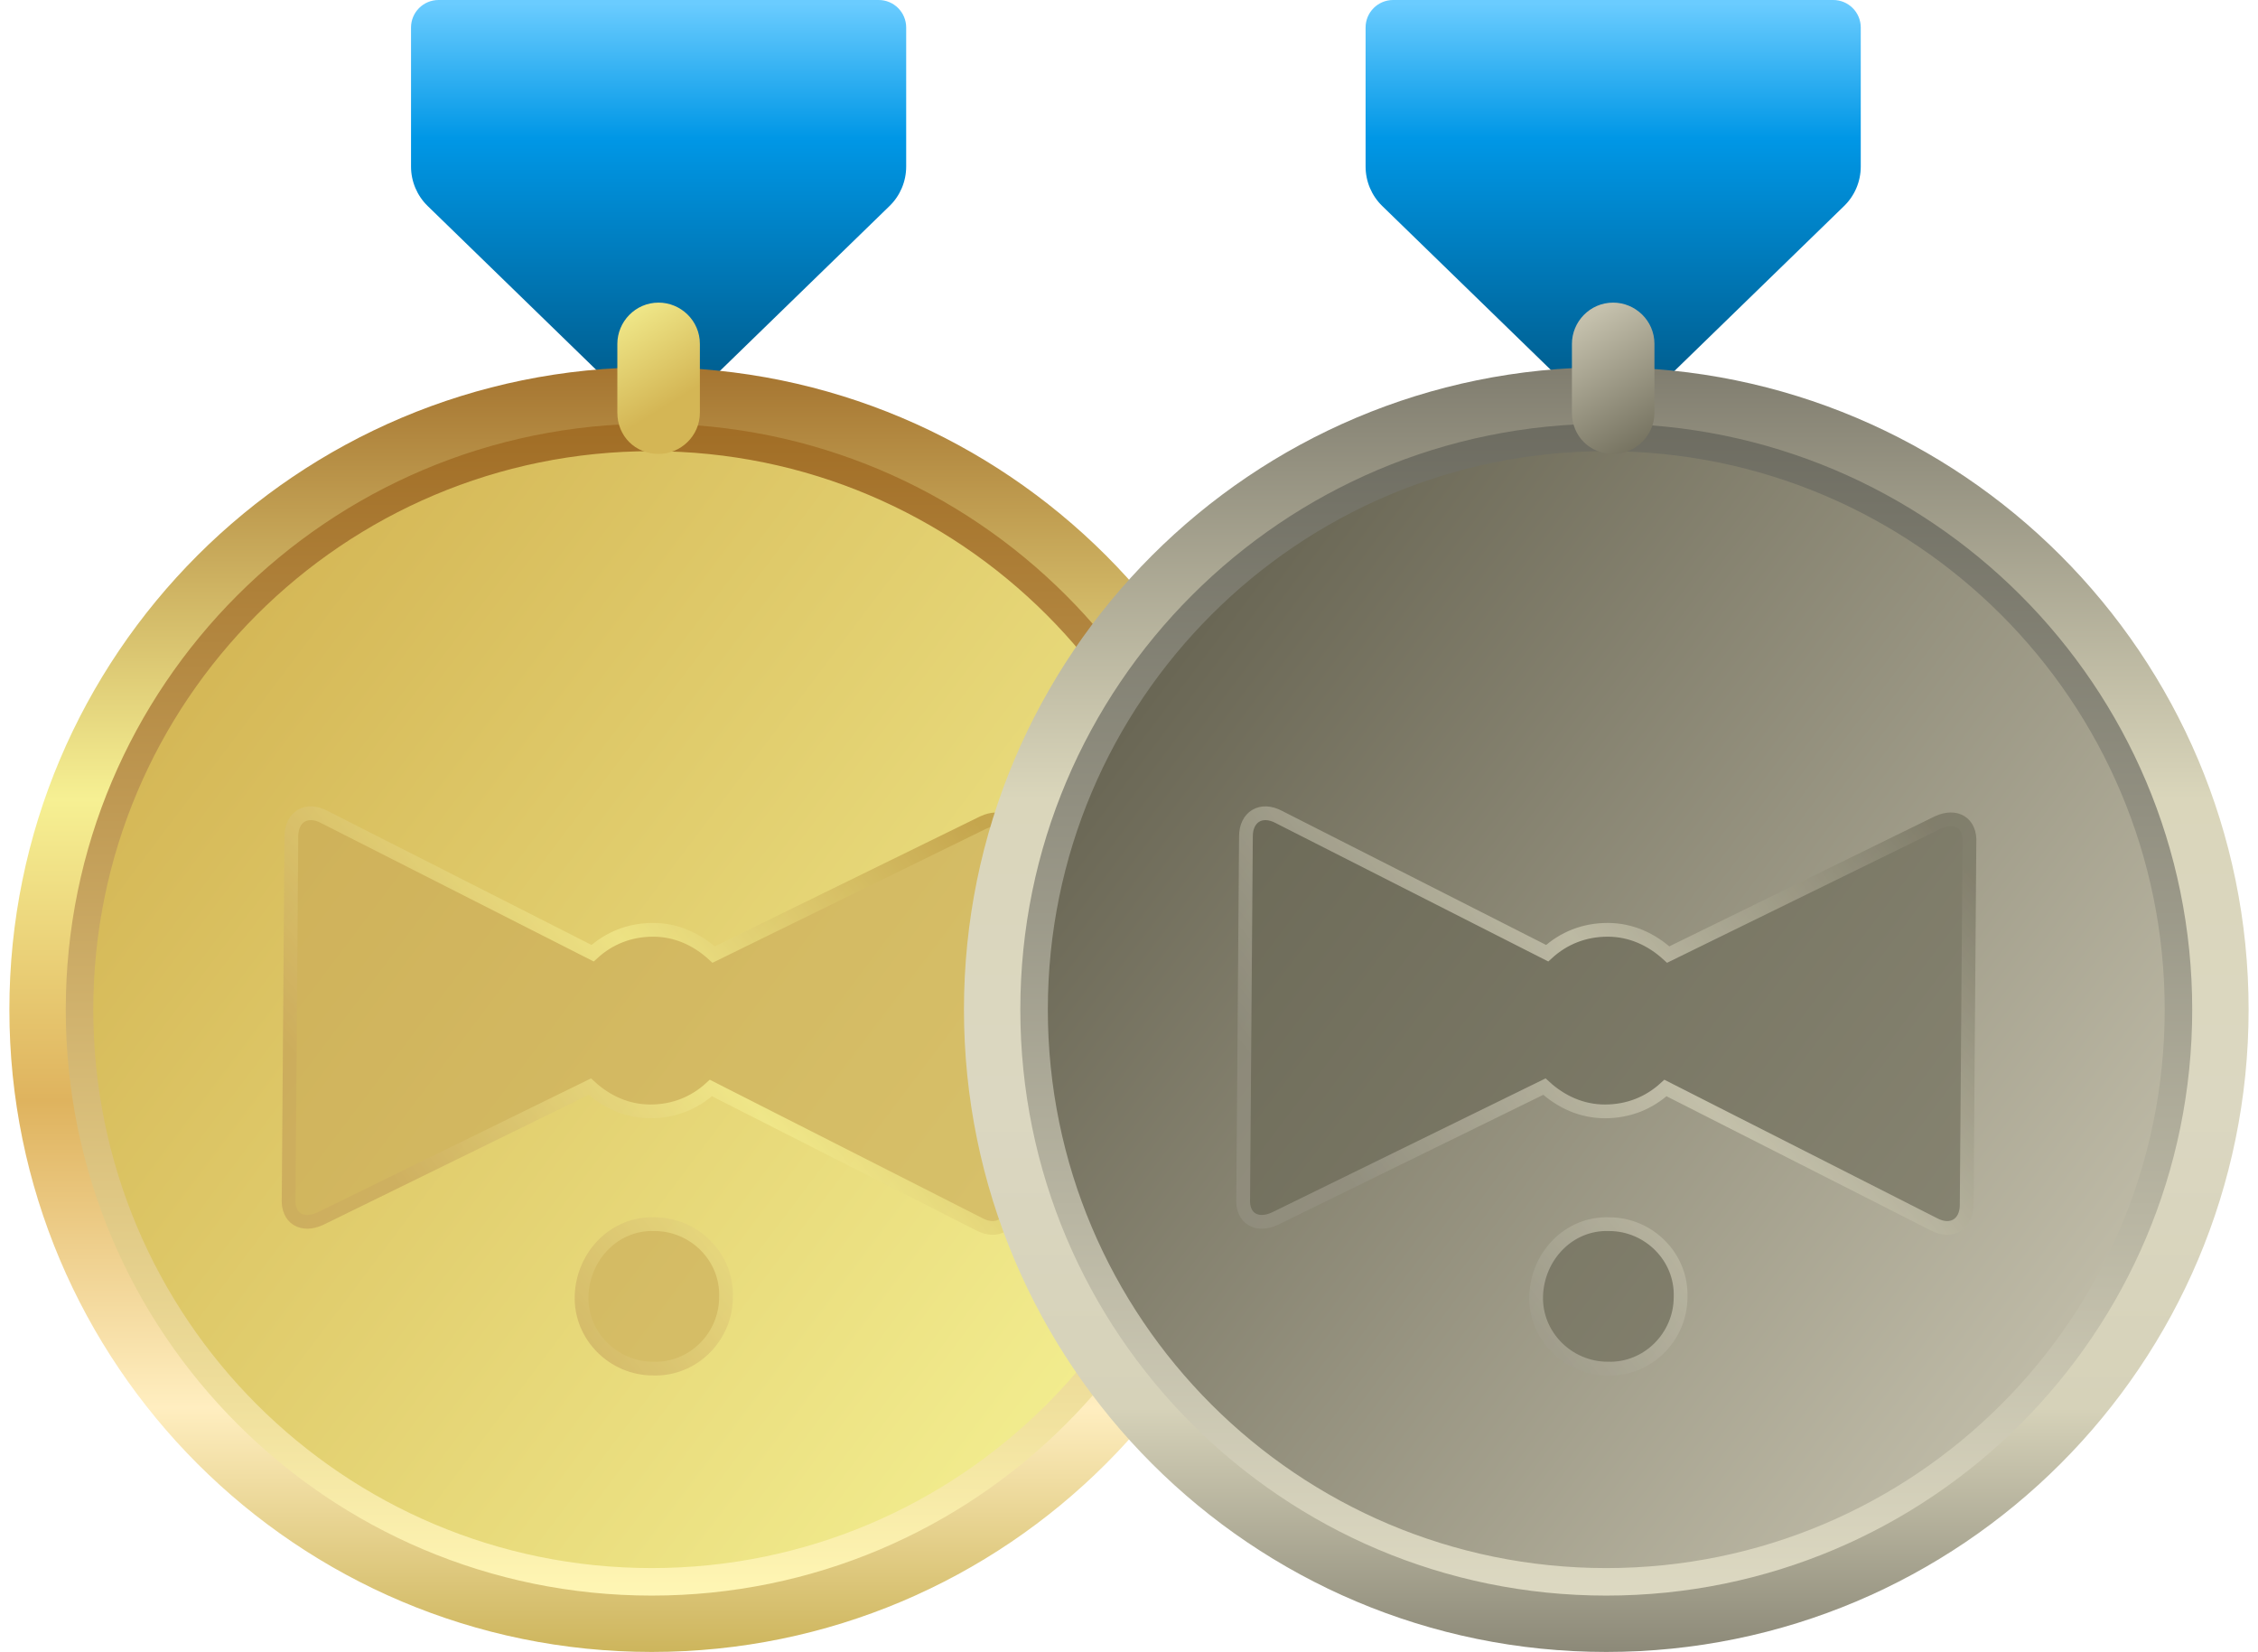 <?xml version="1.0" encoding="utf-8"?>
<svg width="190" height="139" viewBox="0 0 190 139" fill="none" xmlns="http://www.w3.org/2000/svg">
<circle cx="55.764" cy="85.067" r="52.661" fill="url(#paint0_linear_2194_27009)"/>
<path d="M36.901 0C35.622 0 34.586 1.036 34.586 2.315V14.016C34.586 15.266 35.092 16.464 35.988 17.335L52.192 33.088C53.988 34.835 56.849 34.835 58.646 33.088L74.849 17.335C75.746 16.464 76.251 15.266 76.251 14.016V2.315C76.251 1.036 75.215 0 73.937 0H36.901Z" fill="url(#paint1_linear_2194_27009)"/>
<path d="M105.416 84.95C105.416 112.883 82.772 135.527 54.839 135.527C26.905 135.527 4.261 112.883 4.261 84.95C4.261 57.017 26.905 34.373 54.839 34.373C82.772 34.373 105.416 57.017 105.416 84.95Z" stroke="url(#paint2_linear_2194_27009)" stroke-width="6.944"/>
<path d="M102.984 84.953C102.984 111.543 81.428 133.1 54.837 133.1C28.247 133.1 6.691 111.543 6.691 84.953C6.691 58.362 28.247 36.806 54.837 36.806C81.428 36.806 102.984 58.362 102.984 84.953Z" stroke="url(#paint3_linear_2194_27009)" stroke-width="2.315"/>
<g opacity="0.6" filter="url(#filter0_i_2194_27009)">
<path fill-rule="evenodd" clip-rule="evenodd" d="M60.05 75.69L82.734 64.58C84.239 63.885 85.512 64.58 85.396 66.316L85.165 96.755C85.165 98.375 83.891 99.185 82.387 98.375L59.818 86.917C58.429 88.19 56.693 88.885 54.726 88.885C52.758 88.885 51.022 88.074 49.633 86.801L26.949 97.912C25.444 98.606 24.171 97.912 24.287 96.176L24.518 65.737C24.518 64.117 25.791 63.306 27.296 64.117L49.865 75.575C51.254 74.302 52.99 73.607 54.957 73.607C56.925 73.607 58.661 74.417 60.05 75.69ZM55.073 98.375C58.429 98.375 61.207 101.153 61.091 104.509C61.091 107.865 58.313 110.643 54.957 110.527C51.601 110.527 48.823 107.75 48.939 104.393C49.054 101.037 51.716 98.259 55.073 98.375Z" fill="#C8A857" stroke="url(#paint4_linear_2194_27009)" stroke-width="1.157"/>
</g>
<g filter="url(#filter1_d_2194_27009)">
<path d="M55.419 35.88C53.452 35.88 51.947 34.375 51.947 32.407V26.621C51.947 24.769 53.452 23.148 55.419 23.148C57.271 23.148 58.892 24.653 58.892 26.621V32.407C58.892 34.375 57.271 35.88 55.419 35.88Z" fill="url(#paint5_linear_2194_27009)"/>
</g>
<circle cx="136.086" cy="85.067" r="52.661" fill="url(#paint6_linear_2194_27009)"/>
<path d="M117.223 0C115.945 0 114.908 1.036 114.908 2.315V14.016C114.908 15.266 115.414 16.464 116.311 17.335L132.514 33.088C134.311 34.835 137.171 34.835 138.968 33.088L155.171 17.335C156.068 16.464 156.574 15.266 156.574 14.016V2.315C156.574 1.036 155.537 0 154.259 0H117.223Z" fill="url(#paint7_linear_2194_27009)"/>
<path d="M185.738 84.95C185.738 112.883 163.094 135.527 135.161 135.527C107.228 135.527 84.584 112.883 84.584 84.95C84.584 57.017 107.228 34.373 135.161 34.373C163.094 34.373 185.738 57.017 185.738 84.95Z" stroke="url(#paint8_linear_2194_27009)" stroke-width="6.944"/>
<path d="M183.307 84.953C183.307 111.543 161.75 133.1 135.16 133.1C108.569 133.1 87.013 111.543 87.013 84.953C87.013 58.362 108.569 36.806 135.16 36.806C161.75 36.806 183.307 58.362 183.307 84.953Z" stroke="url(#paint9_linear_2194_27009)" stroke-width="2.315"/>
<g opacity="0.6" filter="url(#filter2_i_2194_27009)">
<path fill-rule="evenodd" clip-rule="evenodd" d="M140.372 75.69L163.056 64.58C164.561 63.885 165.834 64.58 165.718 66.316L165.487 96.755C165.487 98.375 164.214 99.185 162.709 98.375L140.14 86.917C138.751 88.19 137.015 88.885 135.048 88.885C133.08 88.885 131.344 88.074 129.955 86.801L107.271 97.912C105.766 98.606 104.493 97.912 104.609 96.176L104.84 65.737C104.84 64.117 106.113 63.306 107.618 64.117L130.187 75.575C131.576 74.302 133.312 73.607 135.279 73.607C137.247 73.607 138.983 74.417 140.372 75.69ZM135.395 98.375C138.751 98.375 141.529 101.153 141.413 104.509C141.413 107.865 138.636 110.643 135.279 110.527C131.923 110.527 129.145 107.75 129.261 104.393C129.377 101.037 132.039 98.259 135.395 98.375Z" fill="#676554" stroke="url(#paint10_linear_2194_27009)" stroke-width="1.157"/>
</g>
<g filter="url(#filter3_d_2194_27009)">
<path d="M135.742 35.88C133.774 35.88 132.27 34.375 132.27 32.407V26.621C132.27 24.769 133.774 23.148 135.742 23.148C137.593 23.148 139.214 24.653 139.214 26.621V32.407C139.214 34.375 137.593 35.88 135.742 35.88Z" fill="url(#paint11_linear_2194_27009)"/>
</g>
<defs>
<filter id="filter0_i_2194_27009" x="23.701" y="63.221" width="62.281" height="52.518" filterUnits="userSpaceOnUse" color-interpolation-filters="sRGB">
<feFlood flood-opacity="0" result="BackgroundImageFix"/>
<feBlend mode="normal" in="SourceGraphic" in2="BackgroundImageFix" result="shape"/>
<feColorMatrix in="SourceAlpha" type="matrix" values="0 0 0 0 0 0 0 0 0 0 0 0 0 0 0 0 0 0 127 0" result="hardAlpha"/>
<feOffset dy="4.63"/>
<feGaussianBlur stdDeviation="4.63"/>
<feComposite in2="hardAlpha" operator="arithmetic" k2="-1" k3="1"/>
<feColorMatrix type="matrix" values="0 0 0 0 0 0 0 0 0 0 0 0 0 0 0 0 0 0 0.4 0"/>
<feBlend mode="normal" in2="shape" result="effect1_innerShadow_2194_27009"/>
</filter>
<filter id="filter1_d_2194_27009" x="47.318" y="20.834" width="16.202" height="21.989" filterUnits="userSpaceOnUse" color-interpolation-filters="sRGB">
<feFlood flood-opacity="0" result="BackgroundImageFix"/>
<feColorMatrix in="SourceAlpha" type="matrix" values="0 0 0 0 0 0 0 0 0 0 0 0 0 0 0 0 0 0 127 0" result="hardAlpha"/>
<feOffset dy="2.315"/>
<feGaussianBlur stdDeviation="2.315"/>
<feComposite in2="hardAlpha" operator="out"/>
<feColorMatrix type="matrix" values="0 0 0 0 0 0 0 0 0 0 0 0 0 0 0 0 0 0 0.25 0"/>
<feBlend mode="normal" in2="BackgroundImageFix" result="effect1_dropShadow_2194_27009"/>
<feBlend mode="normal" in="SourceGraphic" in2="effect1_dropShadow_2194_27009" result="shape"/>
</filter>
<filter id="filter2_i_2194_27009" x="104.023" y="63.221" width="62.281" height="52.518" filterUnits="userSpaceOnUse" color-interpolation-filters="sRGB">
<feFlood flood-opacity="0" result="BackgroundImageFix"/>
<feBlend mode="normal" in="SourceGraphic" in2="BackgroundImageFix" result="shape"/>
<feColorMatrix in="SourceAlpha" type="matrix" values="0 0 0 0 0 0 0 0 0 0 0 0 0 0 0 0 0 0 127 0" result="hardAlpha"/>
<feOffset dy="4.63"/>
<feGaussianBlur stdDeviation="4.63"/>
<feComposite in2="hardAlpha" operator="arithmetic" k2="-1" k3="1"/>
<feColorMatrix type="matrix" values="0 0 0 0 0 0 0 0 0 0 0 0 0 0 0 0 0 0 0.4 0"/>
<feBlend mode="normal" in2="shape" result="effect1_innerShadow_2194_27009"/>
</filter>
<filter id="filter3_d_2194_27009" x="127.64" y="20.834" width="16.202" height="21.989" filterUnits="userSpaceOnUse" color-interpolation-filters="sRGB">
<feFlood flood-opacity="0" result="BackgroundImageFix"/>
<feColorMatrix in="SourceAlpha" type="matrix" values="0 0 0 0 0 0 0 0 0 0 0 0 0 0 0 0 0 0 127 0" result="hardAlpha"/>
<feOffset dy="2.315"/>
<feGaussianBlur stdDeviation="2.315"/>
<feComposite in2="hardAlpha" operator="out"/>
<feColorMatrix type="matrix" values="0 0 0 0 0 0 0 0 0 0 0 0 0 0 0 0 0 0 0.25 0"/>
<feBlend mode="normal" in2="BackgroundImageFix" result="effect1_dropShadow_2194_27009"/>
<feBlend mode="normal" in="SourceGraphic" in2="effect1_dropShadow_2194_27009" result="shape"/>
</filter>
<linearGradient id="paint0_linear_2194_27009" x1="17.121" y1="52.107" x2="100.469" y2="114.996" gradientUnits="userSpaceOnUse">
<stop stop-color="#D4B655"/>
<stop offset="1" stop-color="#F4F092"/>
</linearGradient>
<linearGradient id="paint1_linear_2194_27009" x1="55.419" y1="0" x2="55.419" y2="36.226" gradientUnits="userSpaceOnUse">
<stop offset="0.008" stop-color="#6ACCFF"/>
<stop offset="0.321" stop-color="#0097E6"/>
<stop offset="1" stop-color="#00527D"/>
</linearGradient>
<linearGradient id="paint2_linear_2194_27009" x1="54.839" y1="30.9" x2="54.839" y2="138.999" gradientUnits="userSpaceOnUse">
<stop stop-color="#A57430"/>
<stop offset="0.336" stop-color="#F6F093"/>
<stop offset="0.571" stop-color="#DFB35E"/>
<stop offset="0.81" stop-color="#FFEEC0"/>
<stop offset="1" stop-color="#CDB55C"/>
</linearGradient>
<linearGradient id="paint3_linear_2194_27009" x1="54.837" y1="35.648" x2="54.837" y2="134.257" gradientUnits="userSpaceOnUse">
<stop stop-color="#A16D25"/>
<stop offset="1" stop-color="#FFF6B4"/>
</linearGradient>
<linearGradient id="paint4_linear_2194_27009" x1="83.535" y1="61.971" x2="36.945" y2="99.326" gradientUnits="userSpaceOnUse">
<stop offset="0.045" stop-color="#AF8431"/>
<stop offset="0.54" stop-color="#F5EF92"/>
<stop offset="1" stop-color="#C29D57"/>
</linearGradient>
<linearGradient id="paint5_linear_2194_27009" x1="55.187" y1="32.407" x2="50.006" y2="24.041" gradientUnits="userSpaceOnUse">
<stop stop-color="#D4B655"/>
<stop offset="1" stop-color="#F4F092"/>
</linearGradient>
<linearGradient id="paint6_linear_2194_27009" x1="97.443" y1="52.107" x2="180.791" y2="114.996" gradientUnits="userSpaceOnUse">
<stop stop-color="#676452"/>
<stop offset="1" stop-color="#C5C1AD"/>
</linearGradient>
<linearGradient id="paint7_linear_2194_27009" x1="135.741" y1="0" x2="135.741" y2="36.226" gradientUnits="userSpaceOnUse">
<stop offset="0.008" stop-color="#6ACCFF"/>
<stop offset="0.321" stop-color="#0097E6"/>
<stop offset="1" stop-color="#00527D"/>
</linearGradient>
<linearGradient id="paint8_linear_2194_27009" x1="135.161" y1="30.9" x2="135.161" y2="138.999" gradientUnits="userSpaceOnUse">
<stop stop-color="#807D6F"/>
<stop offset="0.336" stop-color="#DAD6BB"/>
<stop offset="0.571" stop-color="#DBD7C1"/>
<stop offset="0.81" stop-color="#D6D2B9"/>
<stop offset="1" stop-color="#8C8978"/>
</linearGradient>
<linearGradient id="paint9_linear_2194_27009" x1="135.16" y1="35.648" x2="135.16" y2="134.257" gradientUnits="userSpaceOnUse">
<stop stop-color="#6D6C61"/>
<stop offset="1" stop-color="#DDD9C2"/>
</linearGradient>
<linearGradient id="paint10_linear_2194_27009" x1="163.858" y1="61.971" x2="117.267" y2="99.326" gradientUnits="userSpaceOnUse">
<stop offset="0.045" stop-color="#6D6A58"/>
<stop offset="0.54" stop-color="#DBD8C0"/>
<stop offset="1" stop-color="#969384"/>
</linearGradient>
<linearGradient id="paint11_linear_2194_27009" x1="135.509" y1="39.352" x2="128.256" y2="27.639" gradientUnits="userSpaceOnUse">
<stop stop-color="#676452"/>
<stop offset="1" stop-color="#C5C1AD"/>
</linearGradient>
</defs>
</svg>
